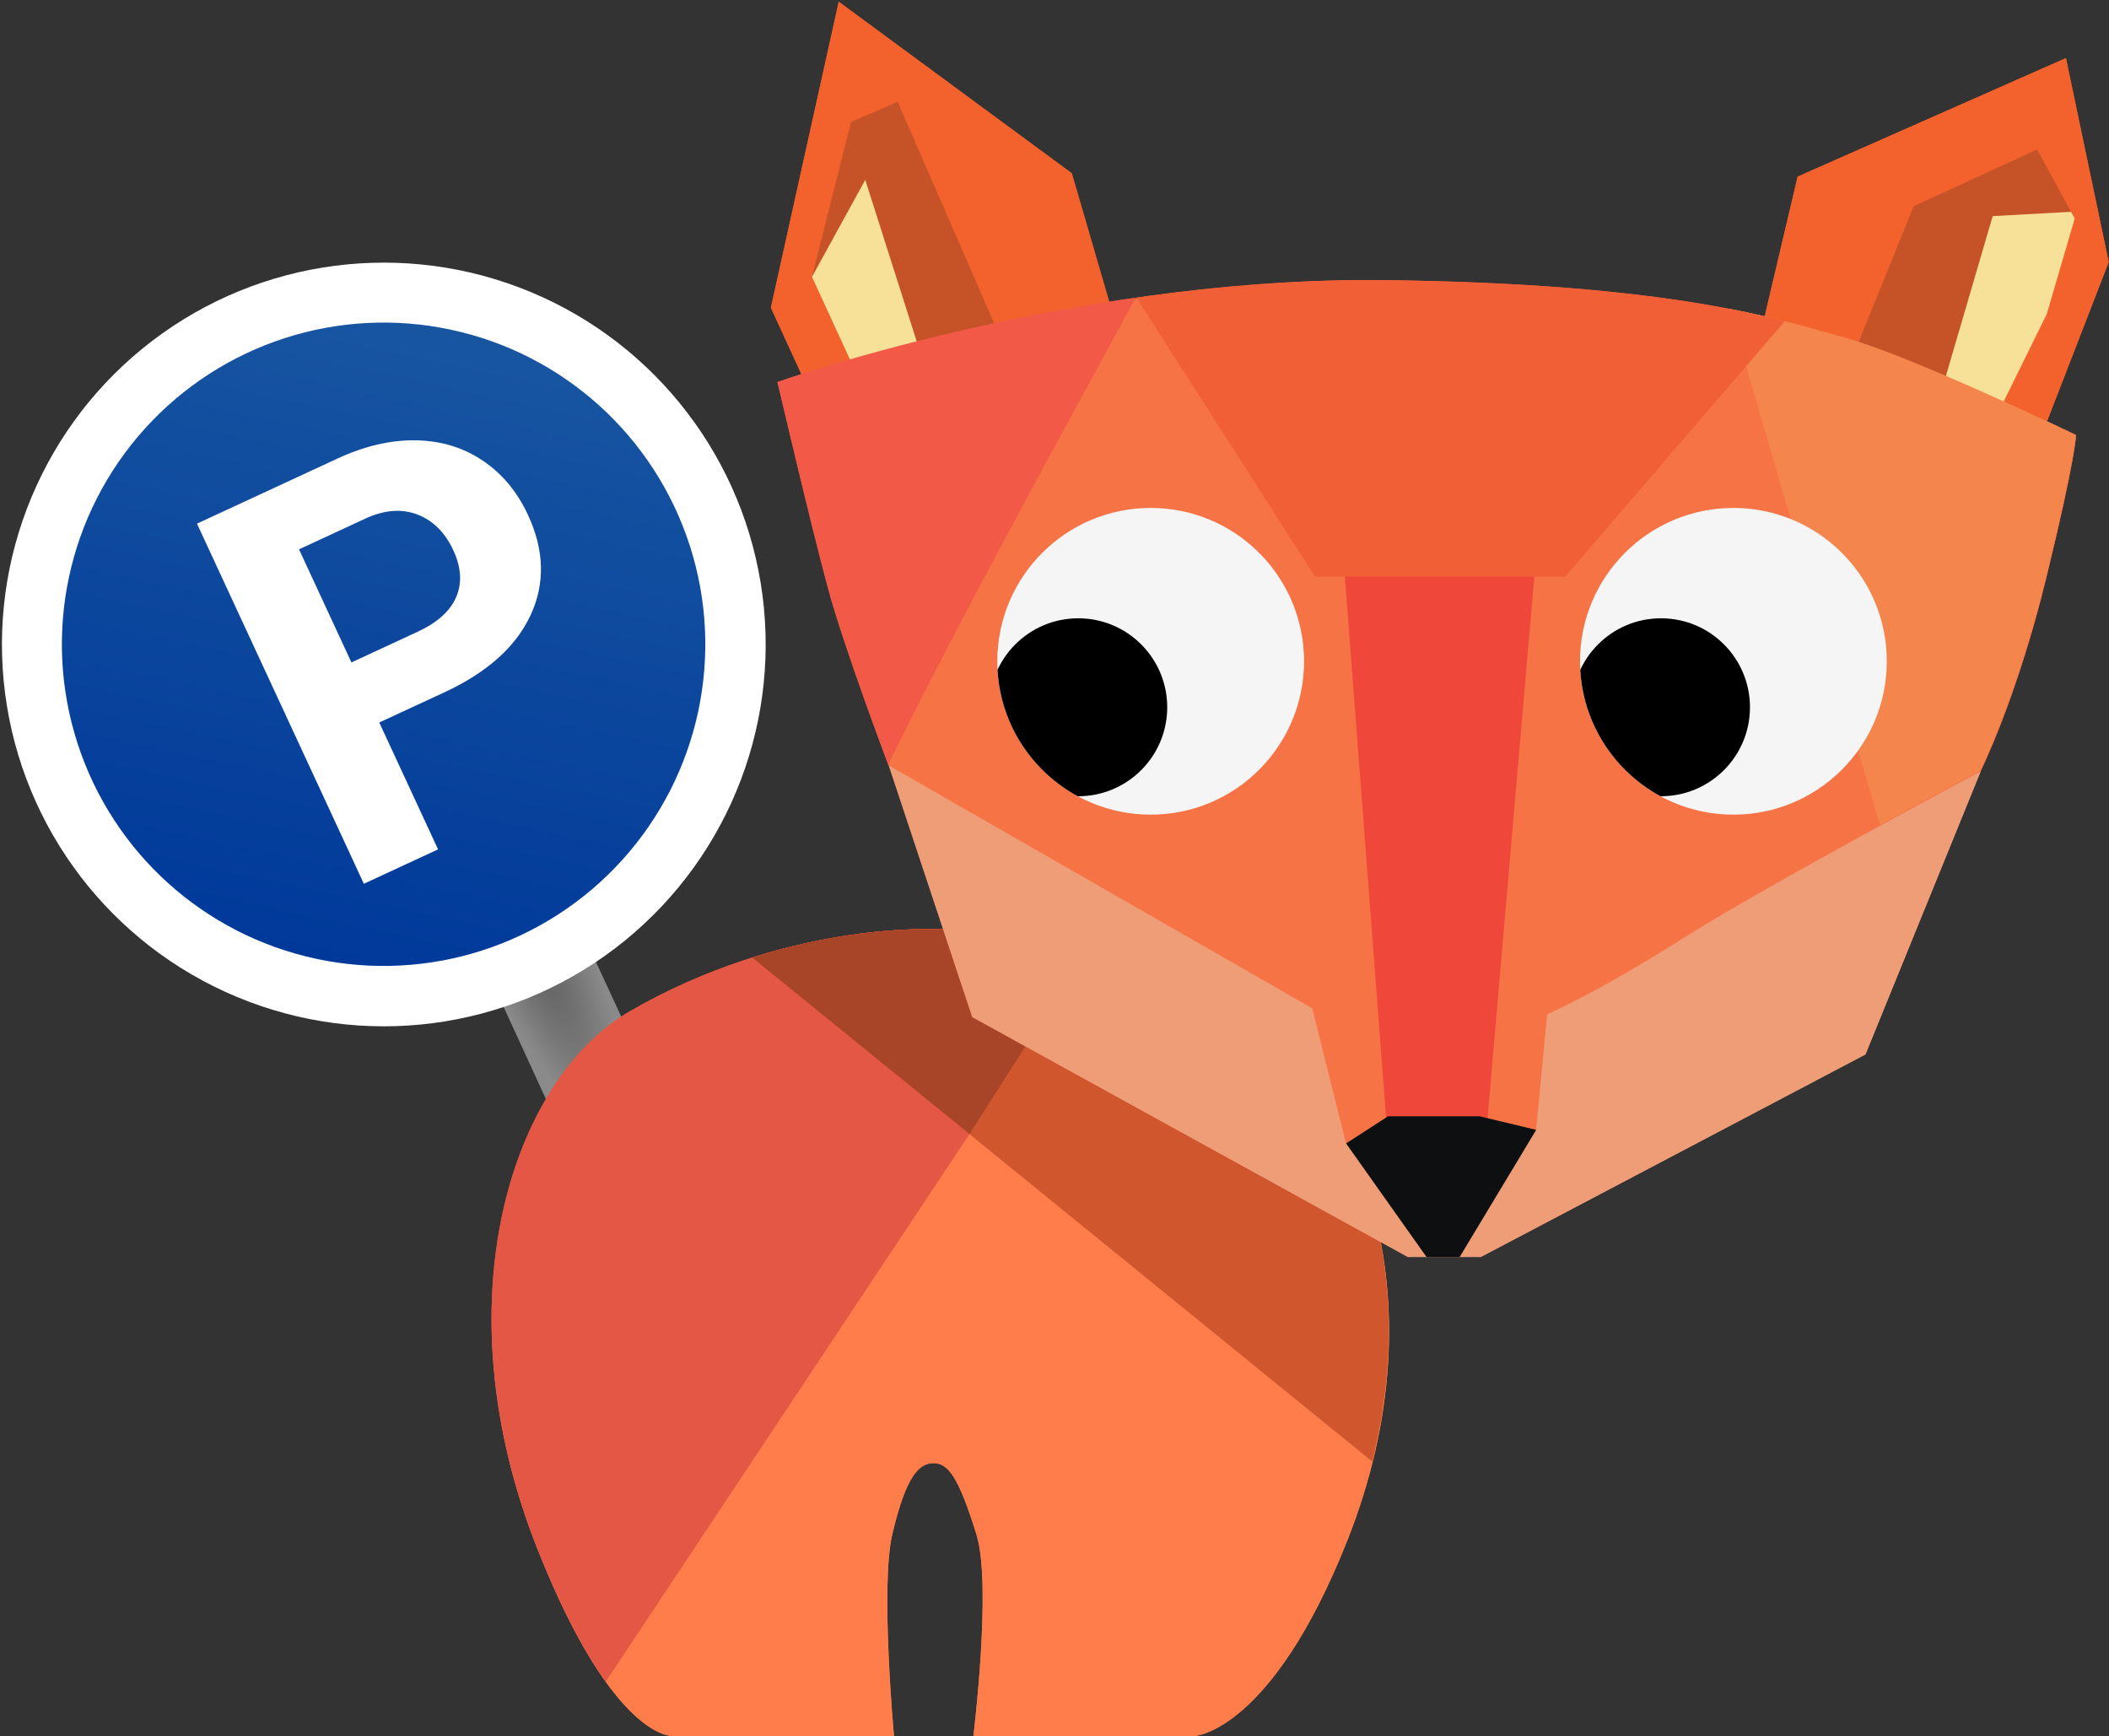 <?xml version="1.0" encoding="UTF-8" standalone="no"?>
<!DOCTYPE svg PUBLIC "-//W3C//DTD SVG 1.1//EN" "http://www.w3.org/Graphics/SVG/1.1/DTD/svg11.dtd">
<svg width="100%" height="100%" viewBox="0 0 843 694" version="1.1" xmlns="http://www.w3.org/2000/svg" xmlns:xlink="http://www.w3.org/1999/xlink" xml:space="preserve" xmlns:serif="http://www.serif.com/" style="fill-rule:evenodd;clip-rule:evenodd;stroke-linejoin:round;stroke-miterlimit:2;">
    <rect x="0" y="0" width="843" height="694" fill="#333333" stroke="none"/>
    <g transform="matrix(1,0,0,1,-1376,-3351)">
        <g transform="matrix(1.746,0,0,1.746,-133.676,3186)">
            <g>
                <g transform="matrix(2.26,-1.047,0.9,1.943,-315.686,296.787)">
                    <path d="M476.672,239.776L467.311,239.776L467.185,282.629C467.185,282.629 472.412,279.341 476.672,279.104L476.672,239.776Z" style="fill:url(#_Radial1);"/>
                </g>
                <g transform="matrix(0.631,-1.664,1.664,0.631,284.646,709.524)">
                    <circle cx="378.678" cy="257.766" r="49.124" style="fill:white;"/>
                </g>
                <g transform="matrix(0.314,-1.466,1.466,0.314,455.675,716.208)">
                    <circle cx="378.678" cy="257.766" r="49.124" style="fill:url(#_Linear2);"/>
                </g>
                <g transform="matrix(1.392,-0.645,0.645,1.392,-451.185,-2062.76)">
                    <path d="M193.048,1758.04L193.048,1778.91L180.843,1778.91L180.843,1719.68L203.952,1719.68C208.4,1719.68 212.312,1720.49 215.689,1722.12C219.066,1723.75 221.663,1726.06 223.48,1729.06C225.297,1732.05 226.206,1735.46 226.206,1739.29C226.206,1745.09 224.219,1749.67 220.246,1753.02C216.272,1756.37 210.773,1758.04 203.748,1758.04L193.048,1758.04ZM193.048,1748.16L203.952,1748.16C207.179,1748.16 209.641,1747.4 211.336,1745.88C213.031,1744.36 213.879,1742.19 213.879,1739.37C213.879,1736.47 213.024,1734.12 211.315,1732.33C209.607,1730.54 207.247,1729.62 204.237,1729.56L193.048,1729.56L193.048,1748.16Z" style="fill:white;fill-rule:nonzero;"/>
                </g>
                <g transform="matrix(0.907,0,0,0.907,132.175,23.848)">
                    <g>
                        <g transform="matrix(2.444,0,0,2.444,1119.8,494.647)">
                            <path d="M0,-65.99C-15.963,-75.234 -31.324,-74.454 -31.324,-74.454C-31.324,-74.454 -46.684,-75.234 -62.646,-65.99C-74.828,-58.935 -82.345,-36.045 -72.218,-10.506C-64.387,9.244 -58.297,8.775 -58.297,8.775L-35.425,8.775C-35.425,8.775 -36.846,-6.731 -35.605,-12.022C-34.161,-18.182 -32.796,-19.397 -31.346,-19.397C-29.896,-19.397 -28.815,-18.195 -26.904,-12.022C-25.297,-6.831 -27.222,8.775 -27.222,8.775L-4.351,8.775C-4.351,8.775 3.567,8.33 11.398,-11.419C21.524,-36.958 12.181,-58.935 0,-65.99" style="fill:rgb(255,125,75);fill-rule:nonzero;"/>
                        </g>
                        <g transform="matrix(2.444,0,0,2.444,195.294,-1340.28)">
                            <clipPath id="_clip3">
                                <path d="M346.909,676.249C346.909,676.249 331.549,675.468 315.585,684.712C303.404,691.766 295.888,714.658 306.015,740.197C311.438,753.874 316.026,757.854 318.335,759.009L342.745,759.009C342.387,756.187 340.632,741.42 342.56,736.908C345.168,730.796 346.909,732.205 346.909,732.205C346.909,732.205 348.65,730.796 351.259,736.908C353.186,741.42 351.431,756.187 351.071,759.009L375.483,759.009C377.792,757.854 384.207,752.961 389.631,739.285C399.758,713.744 390.414,691.766 378.232,684.712C364.577,676.804 351.361,676.231 347.827,676.231C347.228,676.231 346.909,676.249 346.909,676.249Z" clip-rule="nonzero"/>
                            </clipPath>
                            <g clip-path="url(#_clip3)">
                                <g transform="matrix(1,0,0,1,316.131,664.904)">
                                    <path d="M0,104.978L-14.846,106.815L48.535,11.391L13.827,-6.298L-30.109,39.088L-14.902,111.276L0,104.978Z" style="fill:rgb(229,87,69);fill-rule:nonzero;"/>
                                </g>
                                <g transform="matrix(1,0,0,1,388.047,689.275)">
                                    <path d="M6.781,44.052L-61.574,-11.526L-31.773,-16.59L5.74,0.162L6.781,44.052Z" style="fill:rgb(208,86,45);fill-rule:nonzero;"/>
                                </g>
                                <g transform="matrix(1,0,0,1,350.644,661.291)">
                                    <path d="M0.011,36.099L-22.567,17.761L-10.604,11.394L12.801,16.037L0.011,36.099Z" style="fill:rgb(168,68,39);fill-rule:nonzero;"/>
                                </g>
                            </g>
                        </g>
                    </g>
                    <g>
                        <g transform="matrix(2.444,0,0,2.444,1119.8,494.647)">
                            <path d="M0,-65.99C-15.963,-75.234 -31.324,-74.454 -31.324,-74.454C-31.324,-74.454 -46.684,-75.234 -62.646,-65.99C-74.828,-58.935 -82.345,-36.045 -72.218,-10.506C-64.387,9.244 -58.297,8.775 -58.297,8.775L-35.425,8.775C-35.425,8.775 -36.846,-6.731 -35.605,-12.022C-34.161,-18.182 -32.796,-19.397 -31.346,-19.397C-29.896,-19.397 -28.815,-18.195 -26.904,-12.022C-25.297,-6.831 -27.222,8.775 -27.222,8.775L-4.351,8.775C-4.351,8.775 3.567,8.33 11.398,-11.419C21.524,-36.958 12.181,-58.935 0,-65.99" style="fill:rgb(255,125,75);fill-rule:nonzero;"/>
                        </g>
                        <g transform="matrix(2.444,0,0,2.444,195.294,-1340.28)">
                            <clipPath id="_clip4">
                                <path d="M346.909,676.249C346.909,676.249 331.549,675.468 315.585,684.712C303.404,691.766 295.888,714.658 306.015,740.197C311.438,753.874 316.026,757.854 318.335,759.009L342.745,759.009C342.387,756.187 340.632,741.42 342.56,736.908C345.168,730.796 346.909,732.205 346.909,732.205C346.909,732.205 348.65,730.796 351.259,736.908C353.186,741.42 351.431,756.187 351.071,759.009L375.483,759.009C377.792,757.854 384.207,752.961 389.631,739.285C399.758,713.744 390.414,691.766 378.232,684.712C364.577,676.804 351.361,676.231 347.827,676.231C347.228,676.231 346.909,676.249 346.909,676.249Z" clip-rule="nonzero"/>
                            </clipPath>
                            <g clip-path="url(#_clip4)">
                                <g transform="matrix(1,0,0,1,316.131,664.904)">
                                    <path d="M0,104.978L-14.846,106.815L48.535,11.391L13.827,-6.298L-30.109,39.088L-14.902,111.276L0,104.978Z" style="fill:rgb(229,87,69);fill-rule:nonzero;"/>
                                </g>
                                <g transform="matrix(1,0,0,1,388.047,689.275)">
                                    <path d="M6.781,44.052L-61.574,-11.526L-31.773,-16.59L5.74,0.162L6.781,44.052Z" style="fill:rgb(208,86,45);fill-rule:nonzero;"/>
                                </g>
                                <g transform="matrix(1,0,0,1,350.644,661.291)">
                                    <path d="M0.011,36.099L-22.567,17.761L-10.604,11.394L12.801,16.037L0.011,36.099Z" style="fill:rgb(168,68,39);fill-rule:nonzero;"/>
                                </g>
                            </g>
                        </g>
                    </g>
                    <g>
                        <g transform="matrix(2.433,0.237,-0.237,2.433,361.408,-1409.4)">
                            <g transform="matrix(1,0,0,1,360.686,592.701)">
                                <path d="M0,22.638L-8.159,2.24L-33.827,-13.058L-37.736,19.068L-28.047,35.696L0,22.638Z" style="fill:rgb(243,98,44);fill-rule:nonzero;"/>
                            </g>
                            <g transform="matrix(1,0,0,1,348.957,595.451)">
                                <path d="M0,20.908L-15.043,-6.119L-19.633,-3.57L-22.098,12.741L-13.769,27.027L0,20.908Z" style="fill:rgb(198,82,39);fill-rule:nonzero;"/>
                            </g>
                            <g transform="matrix(-0.394,0.919,0.919,0.394,344.393,612.103)">
                                <clipPath id="_clip5">
                                    <path d="M-12.65,-21.816L3.312,-17.656L13.162,-4.372L2.113,5.873L-16.802,-18.602L-12.65,-21.816Z" clip-rule="nonzero"/>
                                </clipPath>
                                <g clip-path="url(#_clip5)">
                                    <path d="M-8.123,-17.656L3.313,-17.656L13.33,-9.294L5.894,-2.918L-8.123,-17.656Z" style="fill:rgb(247,224,151);fill-rule:nonzero;"/>
                                </g>
                            </g>
                        </g>
                        <g transform="matrix(2.444,0,0,2.444,192.85,-1340.28)">
                            <g transform="matrix(1,0,0,1,464.885,628.397)">
                                <path d="M0,-42.125L-27.707,-29.886L-32.958,-7.617L-3.739,0L4.42,-21.063L0,-42.125Z" style="fill:rgb(243,98,44);fill-rule:nonzero;"/>
                            </g>
                            <g transform="matrix(1,0,0,1,442.235,603.101)">
                                <path d="M0,15.552L6.927,-1.531L19.675,-7.395L23.563,-0.256L14.023,22.947L0,15.552Z" style="fill:rgb(198,82,39);fill-rule:nonzero;"/>
                            </g>
                            <g transform="matrix(0.998,-0.055,-0.055,-0.998,456.781,602.762)">
                                <clipPath id="_clip6">
                                    <path d="M-7.543,1.608L-15.394,-15.07L0.94,-23.372L9,-0.577L5.508,6.765L-7.543,1.608Z" clip-rule="nonzero"/>
                                </clipPath>
                                <g clip-path="url(#_clip6)">
                                    <path d="M0.549,0.142L11.428,0.142L-0.081,-20.322L-5.535,-17.065L0.549,0.142Z" style="fill:rgb(247,224,151);fill-rule:nonzero;"/>
                                </g>
                            </g>
                        </g>
                        <g transform="matrix(2.444,0,0,2.444,1305.02,408.974)">
                            <path d="M-111.746,-56.409L1.02,-55.797L-10.879,-26.561L-50.612,-5.637L-58.135,-5.637L-103.123,-30.421L-111.746,-56.409Z" style="fill:rgb(238,157,119);fill-rule:nonzero;"/>
                        </g>
                        <g transform="matrix(2.444,0,0,2.444,994.232,348.832)">
                            <path d="M3.962,-71.315C3.983,-71.344 35.726,-82.271 65.926,-81.853C96.182,-81.435 107.429,-77.774 114.229,-75.901C121.027,-74.028 138.025,-65.868 138.025,-65.868C138.025,-65.868 138.025,-63.719 134.966,-51.196C131.906,-38.671 128.167,-31.192 128.167,-31.192C128.167,-31.192 105.729,-19.214 97.23,-13.815C88.731,-8.414 83.411,-6.091 83.411,-6.091L82.271,5.837L62.639,7.239L59.154,-6.714L15.402,-31.803L3.962,-71.315Z" style="fill:rgb(246,115,69);fill-rule:nonzero;"/>
                        </g>
                        <g transform="matrix(2.444,0,0,2.444,1146.61,379.992)">
                            <path d="M0,-66.293L19.931,-66.293L14.676,-5.423L4.61,-5.777L0,-66.293Z" style="fill:rgb(239,72,58);fill-rule:nonzero;"/>
                        </g>
                        <g transform="matrix(2.444,0,0,2.444,195.294,-1337.84)">
                            <clipPath id="_clip7">
                                <path d="M330.821,618.731C330.821,618.731 334.243,633.414 336.062,640.113C337.741,646.298 342.261,658.243 342.261,658.243L386.014,683.332L389.498,702.286L409.131,700.882L409.131,686.052C409.131,686.052 415.591,681.632 424.09,676.231C432.589,670.832 455.026,658.854 455.026,658.854C455.026,658.854 458.766,651.375 461.825,638.851C464.885,626.326 464.885,624.178 464.885,624.178C464.885,624.178 447.887,616.019 441.088,614.146C434.288,612.272 423.409,608.54 393.152,608.2C392.737,608.195 392.323,608.193 391.905,608.193C360.436,608.193 330.821,618.731 330.821,618.731Z" clip-rule="nonzero"/>
                            </clipPath>
                            <g clip-path="url(#_clip7)">
                                <g transform="matrix(-0.28,-0.96,-0.96,0.28,486.234,632.11)">
                                    <path d="M-24.816,48.959L45.57,48.959L12.587,5.108L-22.222,26.6L-24.816,48.959Z" style="fill:rgb(244,134,77);fill-rule:nonzero;"/>
                                </g>
                                <g transform="matrix(0.539,0.842,0.842,-0.539,394.895,571.037)">
                                    <path d="M-0.451,-43.766L52.5,-43.766L66.434,-22.009L55.336,14.973L-0.451,-43.766Z" style="fill:rgb(241,95,55);fill-rule:nonzero;"/>
                                </g>
                                <g transform="matrix(-0.457,0.89,0.89,0.457,356.575,679.115)">
                                    <path d="M-75.614,-21.383C-54.228,-21.715 -33.121,-22.633 -11.398,-22.254L-21.344,-63.841L-47.053,-77.035L-75.614,-21.383Z" style="fill:rgb(242,90,71);fill-rule:nonzero;"/>
                                </g>
                            </g>
                        </g>
                        <g transform="matrix(2.444,0,0,2.444,1147.34,388.339)">
                            <path d="M0,-8.924L4.335,-11.729L13.769,-11.729L19.633,-10.326L11.729,2.805L8.307,2.805L0,-8.924Z" style="fill:rgb(14,15,17);fill-rule:nonzero;"/>
                        </g>
                        <g transform="matrix(0,2.444,2.444,0,1098.02,206.113)">
                            <path d="M15.839,-15.84C24.587,-15.84 31.679,-8.749 31.679,-0.001C31.679,8.747 24.587,15.839 15.839,15.839C7.091,15.839 0,8.747 0,-0.001C0,-8.749 7.091,-15.84 15.839,-15.84" style="fill:rgb(245,245,245);fill-rule:nonzero;"/>
                        </g>
                        <g transform="matrix(0,-2.444,-2.444,0,1077.29,233.971)">
                            <clipPath id="_clip8">
                                <path d="M-4.441,7.361C-13.189,7.361 -20.281,0.269 -20.281,-8.478C-20.281,-17.227 -13.189,-24.318 -4.441,-24.318C4.307,-24.318 11.398,-17.227 11.398,-8.478C11.398,0.269 4.307,7.361 -4.441,7.361Z" clip-rule="nonzero"/>
                            </clipPath>
                            <g clip-path="url(#_clip8)">
                                <path d="M-9.189,-10.189C-14.264,-10.189 -18.378,-6.075 -18.378,-1C-18.378,4.075 -14.264,8.189 -9.189,8.189C-4.114,8.189 0,4.075 0,-1C0,-6.075 -4.114,-10.189 -9.189,-10.189" style="fill-rule:nonzero;"/>
                            </g>
                        </g>
                        <g transform="matrix(0,2.444,2.444,0,1245.1,206.112)">
                            <path d="M15.84,-15.84C24.587,-15.84 31.68,-8.749 31.68,-0C31.68,8.747 24.587,15.84 15.84,15.84C7.092,15.84 0.001,8.747 0.001,-0C0.001,-8.749 7.092,-15.84 15.84,-15.84" style="fill:rgb(245,245,245);fill-rule:nonzero;"/>
                        </g>
                        <g transform="matrix(0,-2.444,-2.444,0,1224.38,233.971)">
                            <clipPath id="_clip9">
                                <path d="M-4.441,7.361C-13.189,7.361 -20.281,0.27 -20.281,-8.478C-20.281,-17.226 -13.189,-24.318 -4.441,-24.318C4.307,-24.318 11.398,-17.226 11.398,-8.478C11.398,0.27 4.307,7.361 -4.441,7.361Z" clip-rule="nonzero"/>
                            </clipPath>
                            <g clip-path="url(#_clip9)">
                                <path d="M-9.189,-10.189C-14.264,-10.189 -18.378,-6.075 -18.378,-1.001C-18.378,4.075 -14.264,8.189 -9.189,8.189C-4.114,8.189 0,4.075 0,-1.001C0,-6.075 -4.114,-10.189 -9.189,-10.189" style="fill-rule:nonzero;"/>
                            </g>
                        </g>
                    </g>
                    <g>
                        <g transform="matrix(2.433,0.237,-0.237,2.433,361.408,-1409.4)">
                            <g transform="matrix(1,0,0,1,360.686,592.701)">
                                <path d="M0,22.638L-8.159,2.24L-33.827,-13.058L-37.736,19.068L-28.047,35.696L0,22.638Z" style="fill:rgb(243,98,44);fill-rule:nonzero;"/>
                            </g>
                            <g transform="matrix(1,0,0,1,348.957,595.451)">
                                <path d="M0,20.908L-15.043,-6.119L-19.633,-3.57L-22.098,12.741L-13.769,27.027L0,20.908Z" style="fill:rgb(198,82,39);fill-rule:nonzero;"/>
                            </g>
                            <g transform="matrix(-0.394,0.919,0.919,0.394,344.393,612.103)">
                                <clipPath id="_clip10">
                                    <path d="M-12.65,-21.816L3.312,-17.656L13.162,-4.372L2.113,5.873L-16.802,-18.602L-12.65,-21.816Z" clip-rule="nonzero"/>
                                </clipPath>
                                <g clip-path="url(#_clip10)">
                                    <path d="M-8.123,-17.656L3.313,-17.656L13.33,-9.294L5.894,-2.918L-8.123,-17.656Z" style="fill:rgb(247,224,151);fill-rule:nonzero;"/>
                                </g>
                            </g>
                        </g>
                        <g transform="matrix(2.444,0,0,2.444,192.85,-1340.28)">
                            <g transform="matrix(1,0,0,1,464.885,628.397)">
                                <path d="M0,-42.125L-27.707,-29.886L-32.958,-7.617L-3.739,0L4.42,-21.063L0,-42.125Z" style="fill:rgb(243,98,44);fill-rule:nonzero;"/>
                            </g>
                            <g transform="matrix(1,0,0,1,442.235,603.101)">
                                <path d="M0,15.552L6.927,-1.531L19.675,-7.395L23.563,-0.256L14.023,22.947L0,15.552Z" style="fill:rgb(198,82,39);fill-rule:nonzero;"/>
                            </g>
                            <g transform="matrix(0.998,-0.055,-0.055,-0.998,456.781,602.762)">
                                <clipPath id="_clip11">
                                    <path d="M-7.543,1.608L-15.394,-15.07L0.94,-23.372L9,-0.577L5.508,6.765L-7.543,1.608Z" clip-rule="nonzero"/>
                                </clipPath>
                                <g clip-path="url(#_clip11)">
                                    <path d="M0.549,0.142L11.428,0.142L-0.081,-20.322L-5.535,-17.065L0.549,0.142Z" style="fill:rgb(247,224,151);fill-rule:nonzero;"/>
                                </g>
                            </g>
                        </g>
                        <g transform="matrix(2.444,0,0,2.444,1305.02,408.974)">
                            <path d="M-111.746,-56.409L1.02,-55.797L-10.879,-26.561L-50.612,-5.637L-58.135,-5.637L-103.123,-30.421L-111.746,-56.409Z" style="fill:rgb(238,157,119);fill-rule:nonzero;"/>
                        </g>
                        <g transform="matrix(2.444,0,0,2.444,994.232,348.832)">
                            <path d="M3.962,-71.315C3.983,-71.344 35.726,-82.271 65.926,-81.853C96.182,-81.435 107.429,-77.774 114.229,-75.901C121.027,-74.028 138.025,-65.868 138.025,-65.868C138.025,-65.868 138.025,-63.719 134.966,-51.196C131.906,-38.671 128.167,-31.192 128.167,-31.192C128.167,-31.192 105.729,-19.214 97.23,-13.815C88.731,-8.414 83.411,-6.091 83.411,-6.091L82.271,5.837L62.639,7.239L59.154,-6.714L15.402,-31.803L3.962,-71.315Z" style="fill:rgb(246,115,69);fill-rule:nonzero;"/>
                        </g>
                        <g transform="matrix(2.444,0,0,2.444,1146.61,379.992)">
                            <path d="M0,-66.293L19.931,-66.293L14.676,-5.423L4.61,-5.777L0,-66.293Z" style="fill:rgb(239,72,58);fill-rule:nonzero;"/>
                        </g>
                        <g transform="matrix(2.444,0,0,2.444,195.294,-1337.84)">
                            <clipPath id="_clip12">
                                <path d="M330.821,618.731C330.821,618.731 334.243,633.414 336.062,640.113C337.741,646.298 342.261,658.243 342.261,658.243L386.014,683.332L389.498,702.286L409.131,700.882L409.131,686.052C409.131,686.052 415.591,681.632 424.09,676.231C432.589,670.832 455.026,658.854 455.026,658.854C455.026,658.854 458.766,651.375 461.825,638.851C464.885,626.326 464.885,624.178 464.885,624.178C464.885,624.178 447.887,616.019 441.088,614.146C434.288,612.272 423.409,608.54 393.152,608.2C392.737,608.195 392.323,608.193 391.905,608.193C360.436,608.193 330.821,618.731 330.821,618.731Z" clip-rule="nonzero"/>
                            </clipPath>
                            <g clip-path="url(#_clip12)">
                                <g transform="matrix(-0.28,-0.96,-0.96,0.28,486.234,632.11)">
                                    <path d="M-24.816,48.959L45.57,48.959L12.587,5.108L-22.222,26.6L-24.816,48.959Z" style="fill:rgb(244,134,77);fill-rule:nonzero;"/>
                                </g>
                                <g transform="matrix(0.539,0.842,0.842,-0.539,394.895,571.037)">
                                    <path d="M-0.451,-43.766L52.5,-43.766L66.434,-22.009L55.336,14.973L-0.451,-43.766Z" style="fill:rgb(241,95,55);fill-rule:nonzero;"/>
                                </g>
                                <g transform="matrix(-0.457,0.89,0.89,0.457,356.575,679.115)">
                                    <path d="M-75.614,-21.383C-54.228,-21.715 -33.121,-22.633 -11.398,-22.254L-21.344,-63.841L-47.053,-77.035L-75.614,-21.383Z" style="fill:rgb(242,90,71);fill-rule:nonzero;"/>
                                </g>
                            </g>
                        </g>
                        <g transform="matrix(2.444,0,0,2.444,1147.34,388.339)">
                            <path d="M0,-8.924L4.335,-11.729L13.769,-11.729L19.633,-10.326L11.729,2.805L8.307,2.805L0,-8.924Z" style="fill:rgb(14,15,17);fill-rule:nonzero;"/>
                        </g>
                        <g transform="matrix(0,2.444,2.444,0,1098.02,206.113)">
                            <path d="M15.839,-15.84C24.587,-15.84 31.679,-8.749 31.679,-0.001C31.679,8.747 24.587,15.839 15.839,15.839C7.091,15.839 0,8.747 0,-0.001C0,-8.749 7.091,-15.84 15.839,-15.84" style="fill:rgb(245,245,245);fill-rule:nonzero;"/>
                        </g>
                        <g transform="matrix(0,-2.444,-2.444,0,1077.29,233.971)">
                            <clipPath id="_clip13">
                                <path d="M-4.441,7.361C-13.189,7.361 -20.281,0.269 -20.281,-8.478C-20.281,-17.227 -13.189,-24.318 -4.441,-24.318C4.307,-24.318 11.398,-17.227 11.398,-8.478C11.398,0.269 4.307,7.361 -4.441,7.361Z" clip-rule="nonzero"/>
                            </clipPath>
                            <g clip-path="url(#_clip13)">
                                <path d="M-9.189,-10.189C-14.264,-10.189 -18.378,-6.075 -18.378,-1C-18.378,4.075 -14.264,8.189 -9.189,8.189C-4.114,8.189 0,4.075 0,-1C0,-6.075 -4.114,-10.189 -9.189,-10.189" style="fill-rule:nonzero;"/>
                            </g>
                        </g>
                        <g transform="matrix(0,2.444,2.444,0,1245.1,206.112)">
                            <path d="M15.84,-15.84C24.587,-15.84 31.68,-8.749 31.68,-0C31.68,8.747 24.587,15.84 15.84,15.84C7.092,15.84 0.001,8.747 0.001,-0C0.001,-8.749 7.092,-15.84 15.84,-15.84" style="fill:rgb(245,245,245);fill-rule:nonzero;"/>
                        </g>
                        <g transform="matrix(0,-2.444,-2.444,0,1224.38,233.971)">
                            <clipPath id="_clip14">
                                <path d="M-4.441,7.361C-13.189,7.361 -20.281,0.27 -20.281,-8.478C-20.281,-17.226 -13.189,-24.318 -4.441,-24.318C4.307,-24.318 11.398,-17.226 11.398,-8.478C11.398,0.27 4.307,7.361 -4.441,7.361Z" clip-rule="nonzero"/>
                            </clipPath>
                            <g clip-path="url(#_clip14)">
                                <path d="M-9.189,-10.189C-14.264,-10.189 -18.378,-6.075 -18.378,-1.001C-18.378,4.075 -14.264,8.189 -9.189,8.189C-4.114,8.189 0,4.075 0,-1.001C0,-6.075 -4.114,-10.189 -9.189,-10.189" style="fill-rule:nonzero;"/>
                            </g>
                        </g>
                    </g>
                </g>
            </g>
        </g>
    </g>
    <defs>
        <radialGradient id="_Radial1" cx="0" cy="0" r="1" gradientUnits="userSpaceOnUse" gradientTransform="matrix(4.744,0,0,21.427,471.928,261.203)"><stop offset="0" style="stop-color:rgb(131,131,131);stop-opacity:1"/><stop offset="0.2" style="stop-color:rgb(101,101,101);stop-opacity:1"/><stop offset="1" style="stop-color:rgb(139,138,138);stop-opacity:1"/></radialGradient>
        <linearGradient id="_Linear2" x1="0" y1="0" x2="1" y2="0" gradientUnits="userSpaceOnUse" gradientTransform="matrix(98.248,0,0,98.248,329.554,257.766)"><stop offset="0" style="stop-color:rgb(0,57,154);stop-opacity:1"/><stop offset="1" style="stop-color:rgb(24,85,161);stop-opacity:1"/></linearGradient>
    </defs>
</svg>
